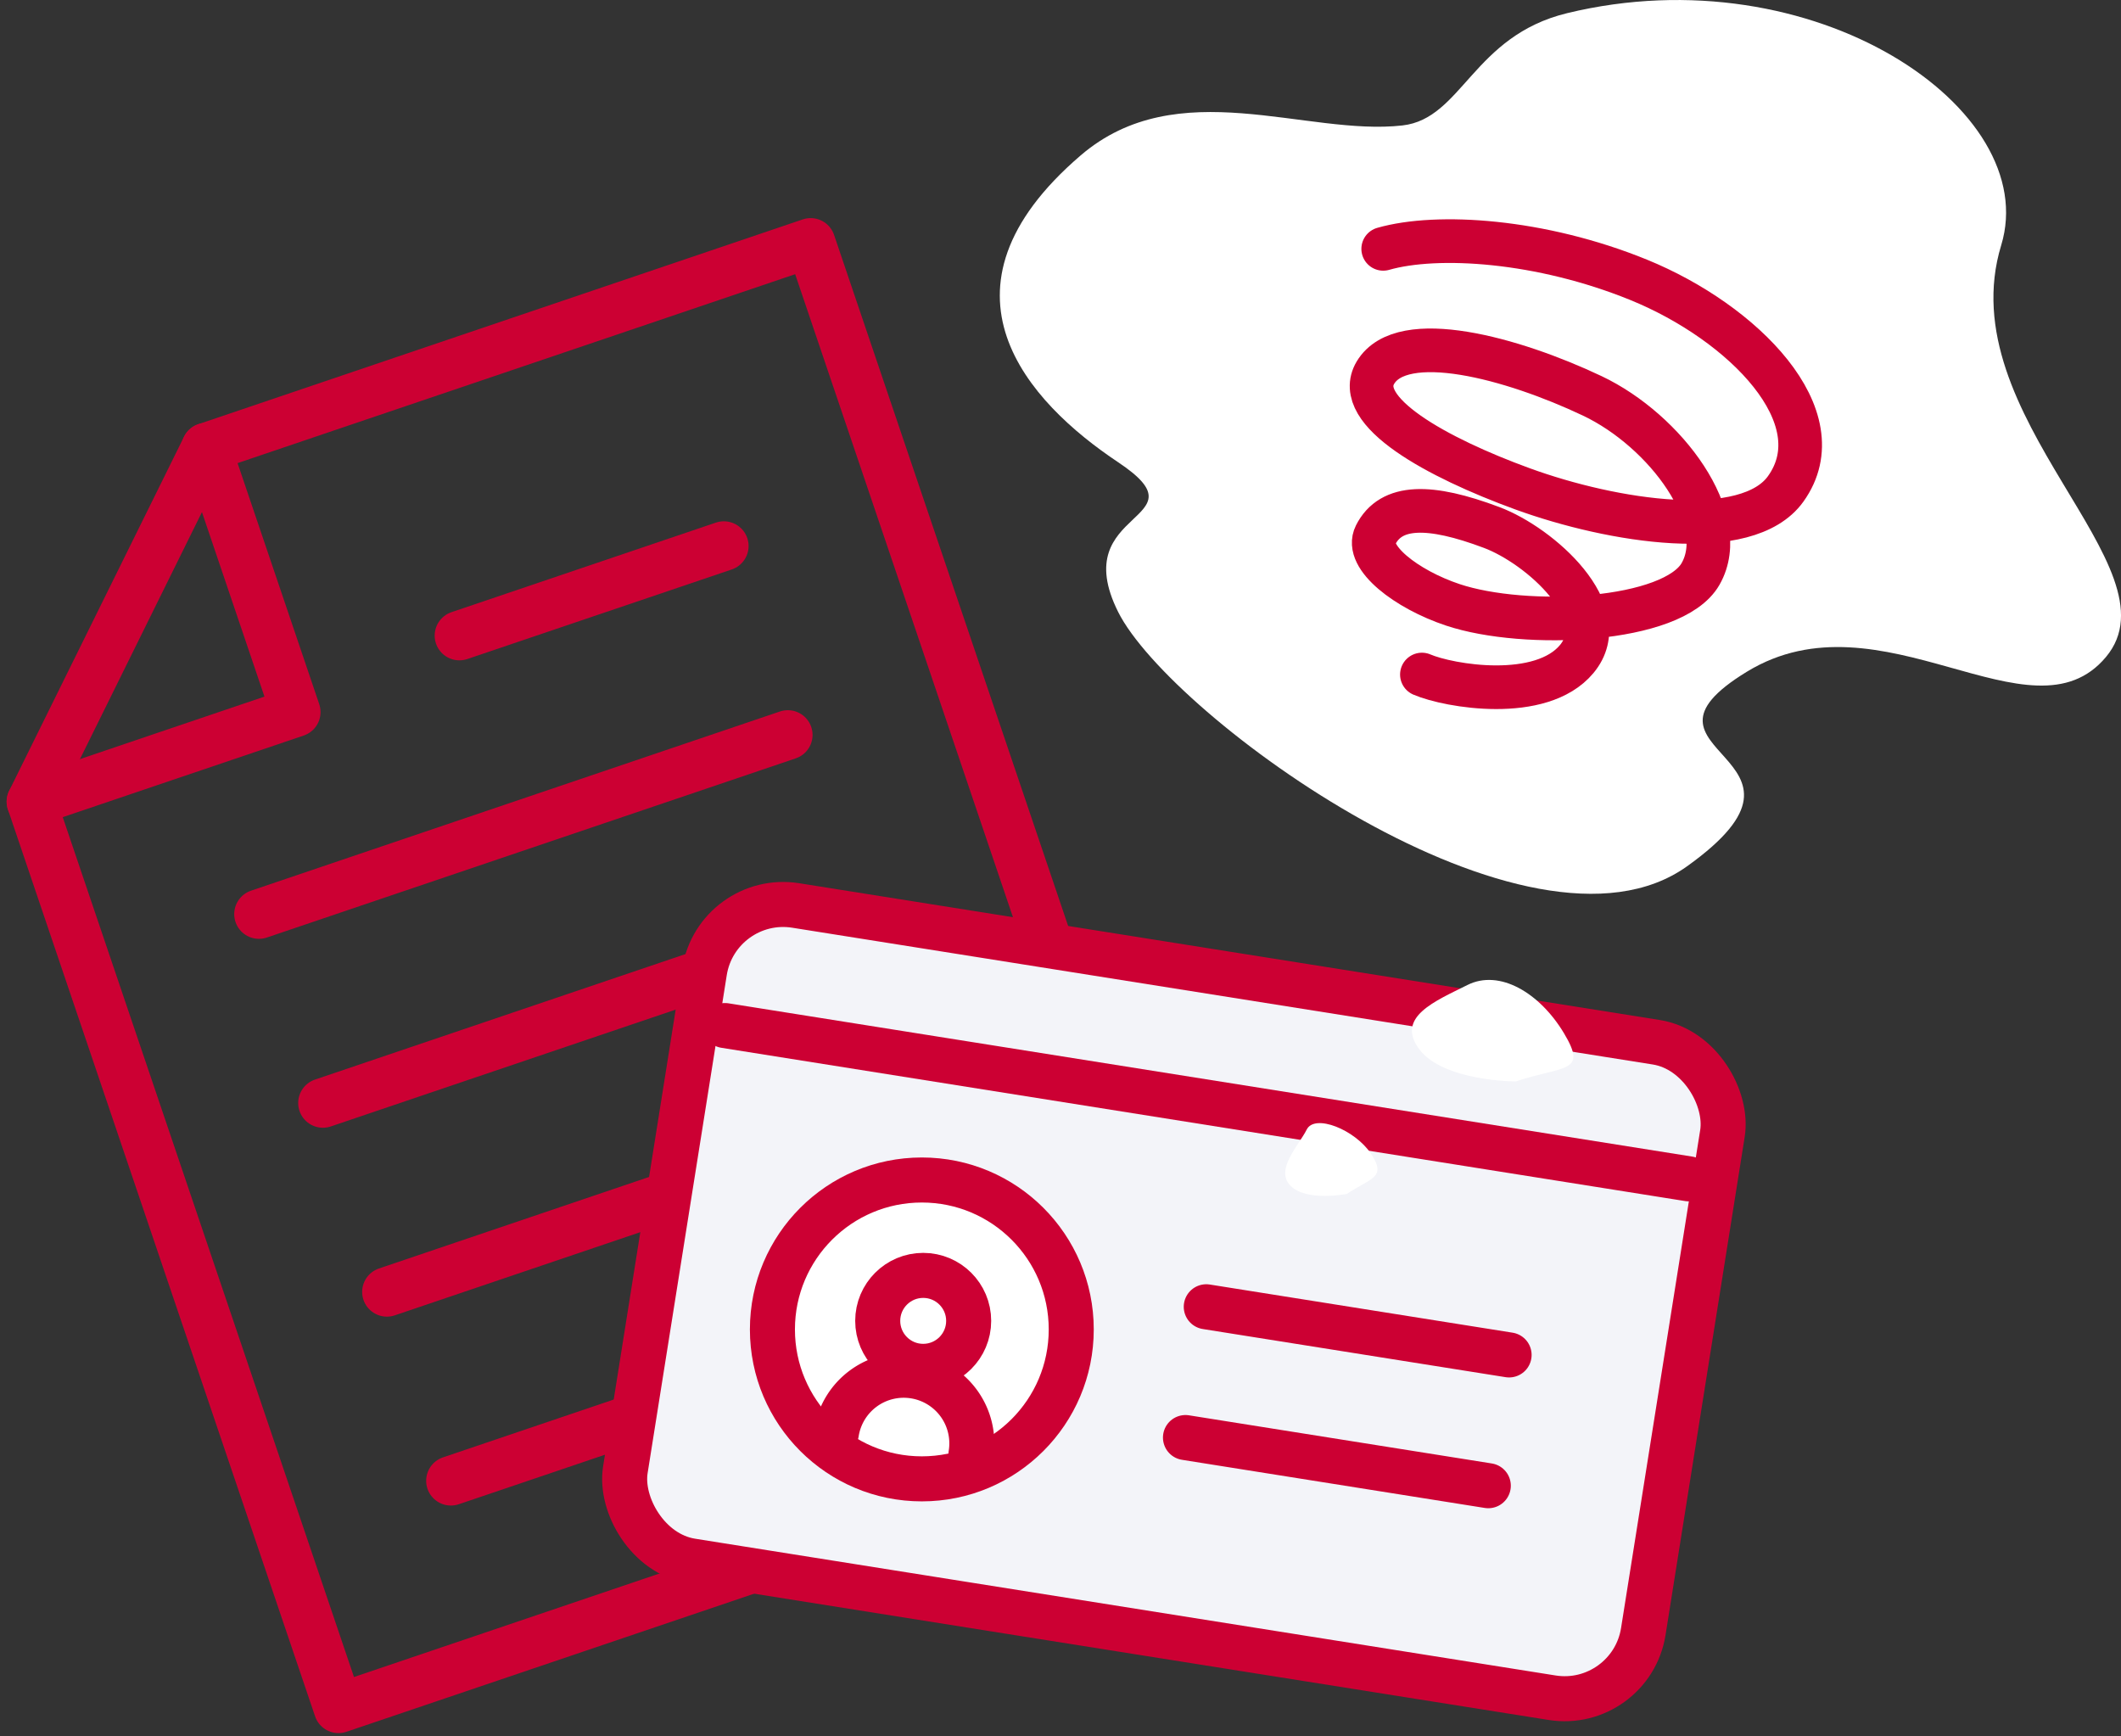 <svg xmlns="http://www.w3.org/2000/svg" width="85.769" height="70.197"><rect width="100%" height="100%" fill="#333333" stroke="none"/><g data-name="グループ 4661"><g data-name="グループ 4658" stroke="#c03" stroke-linecap="round" stroke-linejoin="round"><g fill="none" stroke-width="2"><path data-name="パス 2996" d="M8.339 18.099l24.442-8.28 16.042 47.357-35.135 11.9L1.269 32.413z"/><path data-name="パス 2997" d="M1.269 32.415l10.693-3.622-3.623-10.694"/><path data-name="線 954" d="M18.577 25.7l10.694-3.622"/><path data-name="線 955" d="M10.471 36.961l21.387-7.245"/><path data-name="線 956" d="M13.058 44.599l21.387-7.245"/><path data-name="線 957" d="M15.645 52.237l21.387-7.245"/><path data-name="線 958" d="M18.233 59.875L39.62 52.63"/></g><g data-name="グループ 4657" transform="translate(24.782 36.106)" stroke-width="1.821"><rect data-name="長方形 2557" width="41.68" height="26.836" rx="3.221" transform="rotate(9.03 2.106 26.674)" fill="#f3f4f9"/><g data-name="グループ 4656" transform="translate(6.453 11.606)" fill="#fff"><circle data-name="楕円形 2130" cx="6.042" cy="6.042" r="6.042"/><circle data-name="楕円形 2131" cx="1.839" cy="1.839" r="1.839" transform="translate(4.258 3.857)"/><path data-name="パス 2998" d="M2.589 10.217a2.754 2.754 0 013.153-2.288 2.754 2.754 0 012.288 3.153"/></g><path data-name="線 959" fill="#fff" d="M4.531 5.361l38.977 6.198"/><path data-name="線 960" fill="#fff" d="M23.997 16.732l12.246 1.947"/><path data-name="線 961" fill="#fff" d="M23.156 22.02l12.246 1.947"/></g></g><g data-name="グループ 4660"><path data-name="パス 2992" d="M80.925 9.914c1.672-5.493-7.566-11.8-17.553-9.382-3.816.926-4.245 4.265-6.657 4.54-3.9.444-9.087-2.155-13.013 1.21-6.355 5.448-2.119 9.987 1.513 12.408s-2.118 1.816 0 6.052 16.644 14.829 23 10.29-3.026-4.54 2.421-7.869 11.5 3.027 14.527-.6-6.357-9.689-4.238-16.649z" fill="#fff"/><path data-name="パス 2994" d="M61.292 43.727c1.951-.65 2.926-.325 1.951-1.951s-2.6-2.6-3.9-1.95-2.925 1.3-1.95 2.6 3.899 1.301 3.899 1.301z" fill="#fff"/><path data-name="パス 2995" d="M54.465 48.274c.975-.65 1.625-.65.975-1.625s-2.275-1.626-2.6-.975-1.3 1.625-.65 2.275 2.275.325 2.275.325z" fill="#fff"/><path data-name="パス 2993" d="M57.499 27.274c1.095.47 4.815 1.108 6.26-.626 1.565-1.878-1.477-4.584-3.443-5.321-2.5-.94-4.069-.94-4.695.313-.443.885 1.252 2.191 3.13 2.817 2.925.975 8.9.708 10.017-1.252 1.252-2.191-1.409-5.791-4.383-7.2-3.231-1.531-7.684-2.74-8.764-.939-.94 1.565 2.5 3.443 5.947 4.7 3.639 1.324 9.078 2.192 10.643 0 2.075-2.9-1.722-6.73-5.947-8.451-3.959-1.613-8.139-1.879-10.33-1.253" fill="none" stroke="#c03" stroke-linecap="round" stroke-linejoin="round" stroke-width="1.765"/></g></g></svg>